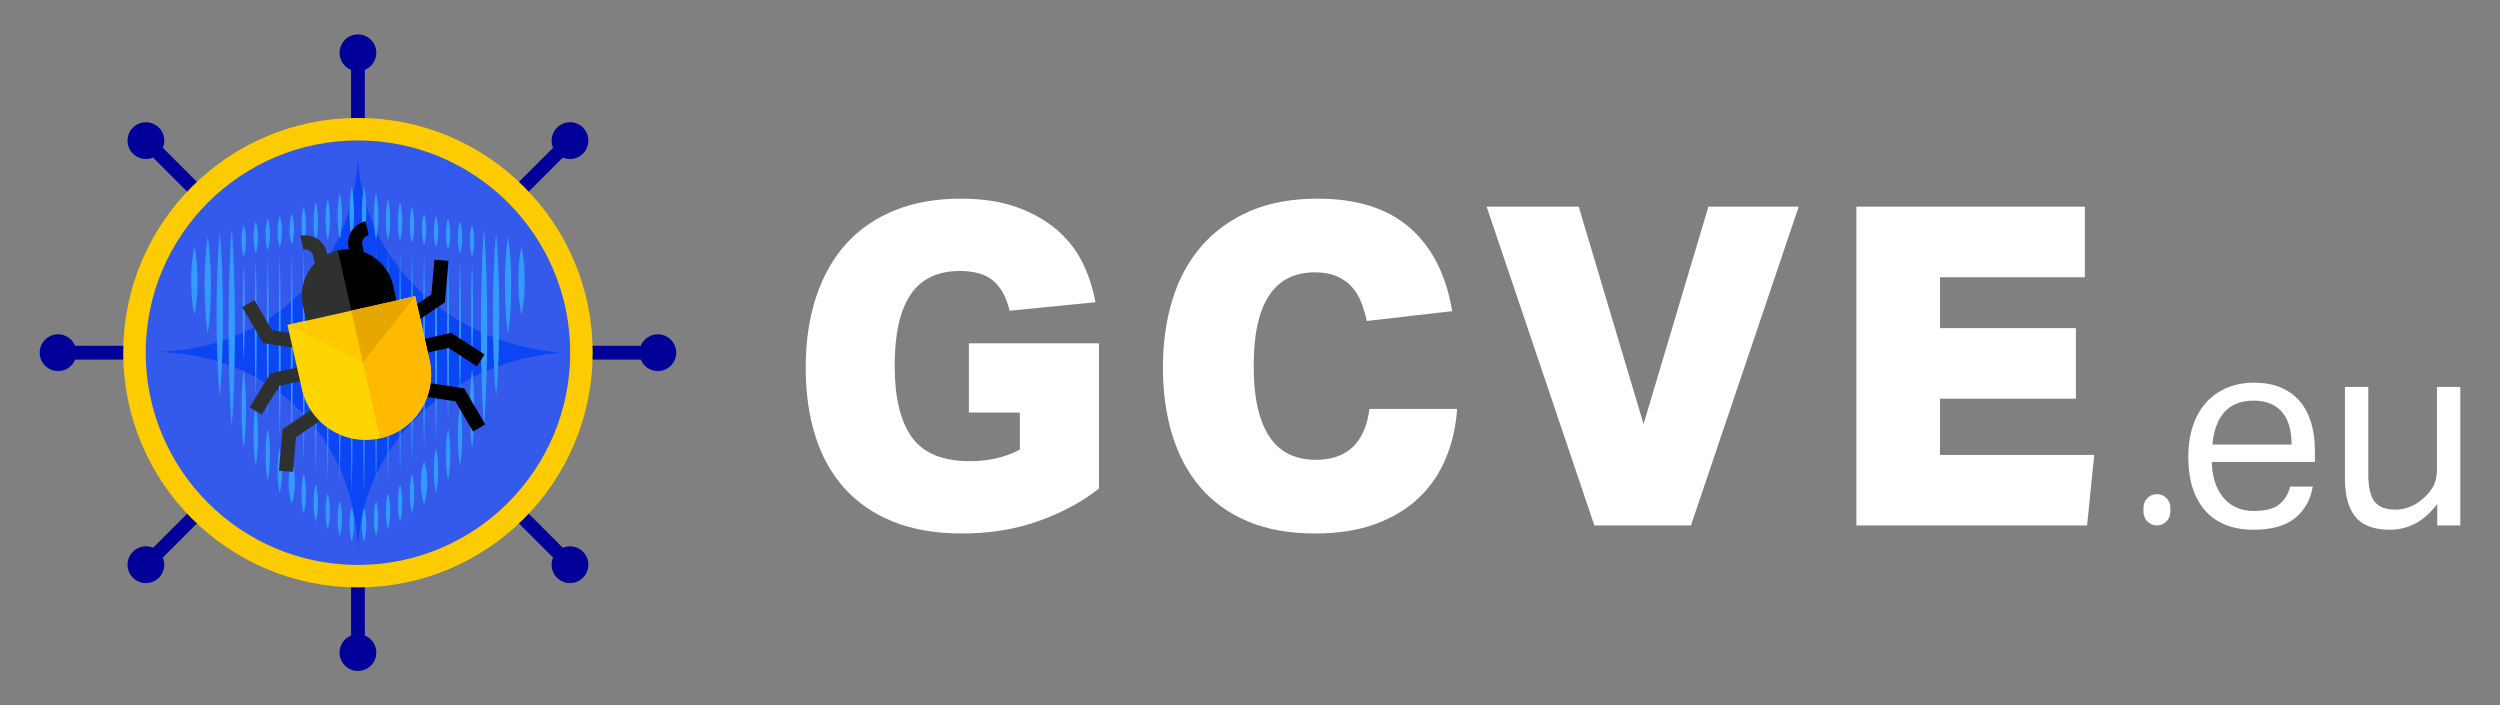 <?xml version="1.0" encoding="UTF-8"?>
<svg xmlns="http://www.w3.org/2000/svg" version="1.1" viewBox="0 0 560 158">
  <rect x="0" y="0" width="560" height="158" fill="#808080" stroke="none"/>
  <!-- Generator: Adobe Illustrator 28.6.0, SVG Export Plug-In . SVG Version: 1.2.0 Build 709)  -->
  <g>
    <g id="Layer_1">
      <g>
        <g>
          <path d="M217.033,76.901h29.144v32.5c-3.54,2.867-7.946,5.267-13.22,7.2-5.275,1.933-11.084,2.9-17.426,2.9-5.943,0-11.101-.884-15.473-2.65-4.374-1.766-8.012-4.266-10.917-7.5-2.904-3.233-5.075-7.133-6.51-11.7-1.436-4.566-2.153-9.65-2.153-15.25,0-5.933.784-11.25,2.354-15.95,1.568-4.7,3.821-8.666,6.76-11.9,2.938-3.233,6.56-5.716,10.866-7.45,4.307-1.733,9.229-2.6,14.772-2.6,4.807,0,8.979.635,12.519,1.9,3.538,1.267,6.543,2.967,9.014,5.1,2.469,2.135,4.389,4.6,5.758,7.4,1.368,2.8,2.319,5.734,2.854,8.8l-19.229,1.9c-.736-3.065-1.97-5.315-3.706-6.75-1.737-1.433-4.207-2.15-7.411-2.15-5.007,0-8.697,1.767-11.066,5.3-2.371,3.535-3.555,8.834-3.555,15.9,0,7.134,1.285,12.484,3.855,16.05,2.569,3.567,6.893,5.35,12.969,5.35,4.272,0,8.012-.866,11.217-2.6v-8.3h-11.417v-15.5Z" fill="#fff"/>
          <path d="M326.395,91.6c-.268,3.935-1.102,7.6-2.504,11s-3.405,6.35-6.009,8.85c-2.604,2.5-5.844,4.467-9.715,5.9-3.873,1.433-8.38,2.15-13.52,2.15-5.81,0-10.851-.9-15.123-2.7-4.274-1.8-7.812-4.333-10.616-7.6-2.804-3.266-4.908-7.183-6.31-11.75-1.402-4.565-2.103-9.583-2.103-15.05,0-5.6.717-10.716,2.153-15.35,1.435-4.633,3.605-8.616,6.51-11.95,2.904-3.333,6.51-5.933,10.816-7.8,4.306-1.866,9.363-2.8,15.172-2.8,8.813,0,15.706,2.185,20.681,6.55,4.974,4.367,8.128,10.584,9.465,18.65l-19.129,2.2c-.335-1.533-.769-2.966-1.302-4.3-.535-1.333-1.252-2.483-2.153-3.45-.901-.966-2.021-1.733-3.354-2.3-1.337-.565-2.939-.85-4.808-.85-9.148,0-13.72,6.967-13.72,20.9,0,3.867.333,7.15,1.001,9.85.667,2.7,1.618,4.885,2.854,6.55,1.234,1.667,2.703,2.867,4.406,3.6,1.702.734,3.588,1.1,5.658,1.1,7.011,0,11.017-3.8,12.018-11.4h19.63Z" fill="#fff"/>
          <path d="M357.141,117.7l-24.136-71.4h20.631l14.521,48.7,14.521-48.7h20.23l-24.136,71.4h-21.633Z" fill="#fff"/>
          <path d="M415.829,46.301h51.176v15.8h-32.448v11.4h30.445v15.8h-30.445v12.6h34.551l-1.602,15.8h-51.677V46.301Z" fill="#fff"/>
          <path d="M483.148,110.68h0c1.659,0,3.004,1.345,3.004,3.004v1.011c0,1.659-1.345,3.004-3.004,3.004h0c-1.659,0-3.004-1.345-3.004-3.004v-1.011c0-1.659,1.345-3.004,3.004-3.004Z" fill="#fff"/>
          <path d="M518.059,109c-.521,3-1.854,5.361-3.996,7.08-2.144,1.72-5.218,2.58-9.224,2.58-4.728,0-8.353-1.43-10.876-4.29-2.523-2.859-3.785-6.849-3.785-11.97,0-2.68.36-5.06,1.081-7.14.722-2.08,1.732-3.819,3.034-5.22,1.302-1.399,2.854-2.469,4.657-3.21,1.803-.74,3.766-1.11,5.889-1.11,2.404,0,4.467.38,6.189,1.14,1.722.76,3.134,1.81,4.236,3.15,1.102,1.34,1.923,2.931,2.464,4.77.541,1.84.811,3.86.811,6.06v2.64h-23.074c0,1.56.211,3.011.631,4.35.421,1.341,1.021,2.5,1.803,3.48.781.981,1.752,1.75,2.915,2.31,1.161.561,2.503.84,4.025.84,2.604,0,4.507-.489,5.709-1.47,1.201-.979,2.022-2.31,2.464-3.99h5.047ZM513.312,99.58c0-1.479-.16-2.82-.48-4.02-.321-1.2-.821-2.229-1.502-3.09-.682-.86-1.562-1.53-2.645-2.01-1.081-.48-2.384-.72-3.905-.72-2.765,0-4.918.84-6.46,2.52-1.543,1.68-2.454,4.12-2.734,7.32h17.727Z" fill="#fff"/>
          <path d="M525.269,86.68h5.228v19.56c0,2.88.471,4.92,1.412,6.12.941,1.2,2.474,1.8,4.597,1.8,2.323,0,4.427-.84,6.31-2.52,1.001-.879,1.763-1.809,2.283-2.79.521-.979.781-2.25.781-3.81v-18.36h5.229v31.02h-5.168v-4.8c-1.523,2-3.165,3.46-4.928,4.38-1.763.919-3.665,1.38-5.708,1.38-3.525,0-6.079-.951-7.661-2.85-1.583-1.899-2.374-4.749-2.374-8.55v-20.58Z" fill="#fff"/>
        </g>
        <g>
          <g>
            <g>
              <g>
                <g>
                  <rect x="78.639" y="11.826" width="3.087" height="134.348" transform="translate(-32.377 79.836) rotate(-45)" fill="#009"/>
                  <rect x="13.008" y="77.457" width="134.348" height="3.087" transform="translate(-32.377 79.836) rotate(-45)" fill="#009"/>
                </g>
                <g>
                  <path d="M130.592,34.412c1.608-1.608,1.608-4.214,0-5.822s-4.214-1.608-5.822,0-1.608,4.214,0,5.822,4.214,1.608,5.822,0Z" fill="#009"/>
                  <path d="M35.594,129.41c1.608-1.608,1.608-4.214,0-5.822s-4.214-1.608-5.822,0-1.608,4.214,0,5.822,4.214,1.608,5.822,0Z" fill="#009"/>
                  <path d="M124.77,129.41c1.608,1.608,4.214,1.608,5.822,0s1.608-4.214,0-5.822-4.214-1.608-5.822,0-1.608,4.214,0,5.822Z" fill="#009"/>
                  <path d="M29.772,34.412c1.608,1.608,4.214,1.608,5.822,0s1.608-4.214,0-5.822-4.214-1.608-5.822,0-1.608,4.214,0,5.822Z" fill="#009"/>
                </g>
              </g>
              <g>
                <rect x="13.008" y="77.456" width="134.347" height="3.087" fill="#009"/>
                <rect x="78.638" y="11.826" width="3.087" height="134.347" fill="#009"/>
              </g>
            </g>
            <g>
              <path d="M84.298,11.826c0-2.273-1.843-4.116-4.117-4.116s-4.116,1.843-4.116,4.116,1.843,4.117,4.116,4.117,4.117-1.843,4.117-4.117Z" fill="#009"/>
              <path d="M84.298,146.173c0-2.273-1.843-4.116-4.117-4.116s-4.116,1.843-4.116,4.116,1.843,4.117,4.116,4.117,4.117-1.843,4.117-4.117Z" fill="#009"/>
              <path d="M147.356,83.116c2.273,0,4.116-1.843,4.116-4.117s-1.843-4.116-4.116-4.116-4.117,1.843-4.117,4.116,1.843,4.117,4.117,4.117Z" fill="#009"/>
              <path d="M13.009,83.116c2.273,0,4.116-1.843,4.116-4.117s-1.843-4.116-4.116-4.116-4.117,1.843-4.117,4.116,1.843,4.117,4.117,4.117Z" fill="#009"/>
            </g>
          </g>
          <circle cx="80.182" cy="79" r="50.062" fill="#335aea" stroke="#fdcc00" stroke-miterlimit="10" stroke-width="5.038"/>
          <path d="M123.782,78.819c-24.574-2.794-43.598-21.934-43.598-45.148v-.365c0,25.136-18.706,45.511-46.212,45.511,27.506,0,46.212,20.377,46.212,45.512,0-23.213,19.024-42.354,43.598-45.147l2.602-.179c-1.46,0-2.602-.185-2.602-.185Z" fill="#0c46f4"/>
          <g>
            <path d="M46.534,53.099c.079.449.141.898.197,1.347.057.449.105.898.151,1.347.089.898.155,1.796.21,2.694.104,1.796.153,3.592.154,5.388.001,1.796-.048,3.592-.152,5.388-.054.898-.121,1.796-.21,2.694-.046.449-.094.898-.151,1.347-.057.449-.119.898-.198,1.347-.08-.449-.142-.898-.198-1.347-.058-.449-.106-.898-.151-1.347-.089-.898-.156-1.796-.21-2.694-.104-1.796-.153-3.592-.152-5.388,0-1.796.049-3.592.154-5.388.054-.898.121-1.796.21-2.694.045-.449.093-.898.151-1.347.056-.449.118-.898.197-1.347Z" fill="#339bff"/>
            <path d="M43.541,55.269c.079.317.141.633.197.95.057.317.105.633.151.95.089.633.155,1.266.21,1.899.104,1.266.153,2.532.154,3.799.001,1.266-.048,2.532-.152,3.799-.054.633-.121,1.266-.21,1.899-.046.317-.094.633-.151.95-.057.317-.119.633-.198.95-.08-.317-.142-.633-.198-.95-.058-.317-.106-.633-.151-.95-.089-.633-.156-1.266-.21-1.899-.104-1.266-.153-2.532-.152-3.799,0-1.266.049-2.532.154-3.799.054-.633.121-1.266.21-1.899.045-.317.093-.633.151-.95.056-.317.118-.633.197-.95Z" fill="#339bff"/>
            <path d="M116.823,55.269c.079.317.141.633.197.95.057.317.105.633.151.95.089.633.155,1.266.21,1.899.104,1.266.153,2.532.154,3.799.001,1.266-.048,2.532-.152,3.799-.054.633-.121,1.266-.21,1.899-.046.317-.094.633-.151.95-.057.317-.119.633-.198.95-.08-.317-.142-.633-.198-.95-.058-.317-.106-.633-.151-.95-.089-.633-.156-1.266-.21-1.899-.104-1.266-.153-2.532-.152-3.799,0-1.266.049-2.532.154-3.799.054-.633.121-1.266.21-1.899.045-.317.093-.633.151-.95.056-.317.118-.633.197-.95Z" fill="#339bff"/>
            <path d="M49.223,52.133c.077.764.142,1.528.197,2.291.057.764.105,1.528.151,2.291.089,1.528.155,3.055.21,4.583.104,3.055.153,6.11.154,9.166.001,3.055-.048,6.11-.152,9.166-.054,1.528-.121,3.055-.21,4.583-.046.764-.094,1.528-.151,2.291-.055.764-.121,1.528-.198,2.291-.077-.764-.143-1.528-.198-2.291-.058-.764-.106-1.528-.151-2.291-.089-1.528-.156-3.055-.21-4.583-.104-3.055-.153-6.11-.152-9.166,0-3.055.049-6.11.154-9.166.054-1.528.121-3.055.21-4.583.045-.764.093-1.528.151-2.291.055-.764.121-1.528.197-2.291Z" fill="#339bff"/>
            <path d="M51.911,51.215c.077.921.142,1.843.197,2.764.057.921.105,1.843.151,2.764.089,1.843.155,3.686.21,5.528.104,3.686.153,7.371.154,11.057.001,3.686-.048,7.371-.152,11.057-.054,1.843-.121,3.686-.21,5.528-.046.921-.094,1.843-.151,2.764-.055.921-.121,1.843-.198,2.764-.077-.921-.143-1.843-.198-2.764-.058-.921-.106-1.843-.151-2.764-.089-1.843-.156-3.686-.21-5.528-.104-3.686-.153-7.371-.152-11.057,0-3.686.049-7.371.154-11.057.054-1.843.121-3.686.21-5.528.045-.921.093-1.843.151-2.764.055-.921.121-1.843.197-2.764Z" fill="#339bff"/>
            <path d="M54.6,82.729c.108.733.18,1.467.243,2.2.062.733.109,1.467.147,2.2.073,1.467.107,2.933.108,4.4,0,1.467-.033,2.933-.106,4.4-.038.733-.085,1.467-.147,2.2-.064.733-.136,1.467-.245,2.2-.109-.733-.181-1.467-.245-2.2-.062-.733-.109-1.467-.147-2.2-.073-1.467-.107-2.933-.106-4.4,0-1.467.035-2.933.108-4.4.038-.733.085-1.467.147-2.2.064-.733.135-1.467.243-2.2Z" fill="#339bff"/>
            <path d="M54.6,50.38c.108.297.18.595.243.892.062.297.109.595.147.892.075.595.106,1.19.108,1.785,0,.595-.031,1.19-.106,1.785-.038.297-.085.595-.147.892-.064.297-.136.595-.245.892-.109-.297-.181-.595-.245-.892-.062-.297-.109-.595-.147-.892-.075-.595-.106-1.19-.106-1.785.001-.595.032-1.19.108-1.785.038-.297.085-.595.147-.892.064-.297.135-.595.243-.892Z" fill="#339bff"/>
            <path d="M57.288,90.802c.108.561.18,1.122.243,1.683.062.561.109,1.122.147,1.683.073,1.122.107,2.244.108,3.366,0,1.122-.033,2.244-.106,3.367-.038.561-.085,1.122-.147,1.683-.064.561-.136,1.122-.245,1.683-.109-.561-.181-1.122-.245-1.683-.062-.561-.109-1.122-.147-1.683-.073-1.122-.107-2.244-.106-3.367,0-1.122.035-2.244.108-3.366.038-.561.085-1.122.147-1.683.064-.561.136-1.122.243-1.683Z" fill="#339bff"/>
            <path d="M57.288,49.629c.108.295.18.59.243.885.062.295.109.59.147.885.075.59.106,1.18.108,1.77,0,.59-.031,1.18-.106,1.77-.038.295-.085.59-.147.885-.064.295-.136.59-.245.885-.109-.295-.181-.59-.245-.885-.062-.295-.109-.59-.147-.885-.075-.59-.106-1.18-.106-1.77.001-.59.032-1.18.108-1.77.038-.295.085-.59.147-.885.064-.295.135-.59.243-.885Z" fill="#339bff"/>
            <path d="M59.976,96.034c.108.481.18.962.243,1.443.062.481.109.962.147,1.443.073.962.107,1.923.108,2.885,0,.962-.033,1.923-.106,2.885-.038.481-.085.962-.147,1.443-.064.481-.136.962-.245,1.443-.109-.481-.181-.962-.245-1.443-.062-.481-.109-.962-.147-1.443-.073-.962-.107-1.923-.106-2.885,0-.962.035-1.923.108-2.885.038-.481.085-.962.147-1.443.064-.481.135-.962.243-1.443Z" fill="#339bff"/>
            <path d="M59.976,48.961c.108.293.18.586.243.879.062.293.109.586.147.879.075.586.106,1.172.108,1.758,0,.586-.031,1.172-.106,1.758-.038.293-.085.586-.147.879-.064.293-.136.586-.245.879-.109-.293-.181-.586-.245-.879-.062-.293-.109-.586-.147-.879-.075-.586-.106-1.172-.106-1.758.001-.586.032-1.172.108-1.758.038-.293.085-.586.147-.879.064-.293.135-.586.243-.879Z" fill="#339bff"/>
            <path d="M62.665,100.329c.108.42.18.84.243,1.26.062.42.109.84.147,1.26.075.84.106,1.68.108,2.52,0,.84-.031,1.68-.106,2.52-.038.42-.085.84-.147,1.26-.064.42-.136.84-.245,1.26-.109-.42-.181-.84-.245-1.26-.062-.42-.109-.84-.147-1.26-.075-.84-.106-1.68-.106-2.52.001-.84.032-1.68.108-2.52.038-.42.085-.84.147-1.26.064-.42.135-.84.243-1.26Z" fill="#339bff"/>
            <path d="M62.665,48.376c.108.291.18.582.243.873.062.291.109.582.147.873.075.582.106,1.164.108,1.747,0,.582-.031,1.164-.106,1.747-.038.291-.085.582-.147.873-.064.291-.136.582-.245.873-.109-.291-.181-.582-.245-.873-.062-.291-.109-.582-.147-.873-.075-.582-.106-1.164-.106-1.747.001-.582.032-1.164.108-1.747.038-.291.085-.582.147-.873.064-.291.135-.582.243-.873Z" fill="#339bff"/>
            <path d="M65.353,103.349c.079.198.141.397.197.595.057.198.105.397.151.595.088.397.158.794.21,1.191.106.794.152,1.588.153,2.381,0,.794-.045,1.588-.151,2.381-.052.397-.122.794-.21,1.191-.046.198-.094.397-.151.595-.057.198-.119.397-.198.595-.08-.198-.142-.397-.198-.595-.058-.198-.106-.397-.151-.595-.088-.397-.158-.794-.21-1.191-.106-.794-.151-1.588-.151-2.381.001-.794.047-1.588.153-2.381.052-.397.122-.794.21-1.191.045-.198.093-.397.151-.595.056-.198.118-.397.197-.595Z" fill="#339bff"/>
            <path d="M65.353,47.876c.108.29.18.579.243.869.062.29.109.579.147.869.075.579.106,1.158.108,1.737,0,.579-.031,1.158-.106,1.737-.038.29-.085.579-.147.869-.064.29-.136.579-.245.869-.109-.29-.181-.579-.245-.869-.062-.29-.109-.579-.147-.869-.075-.579-.106-1.158-.106-1.737.001-.579.032-1.158.108-1.737.038-.29.085-.579.147-.869.064-.29.135-.579.243-.869Z" fill="#339bff"/>
            <path d="M68.041,106.113c.108.372.18.743.243,1.115.062.372.109.743.147,1.115.075.743.106,1.486.108,2.229,0,.743-.031,1.486-.106,2.229-.038.372-.085.743-.147,1.115-.064.372-.136.743-.245,1.115-.109-.372-.181-.743-.245-1.115-.062-.372-.109-.743-.147-1.115-.075-.743-.106-1.486-.106-2.229.001-.743.032-1.486.108-2.229.038-.372.085-.743.147-1.115.064-.372.135-.743.243-1.115Z" fill="#339bff"/>
            <path d="M68.041,46.326c.108.335.18.671.243,1.006.062.335.109.671.147,1.006.075.671.106,1.342.108,2.013,0,.671-.031,1.342-.106,2.013-.038.335-.085.671-.147,1.006-.064.335-.136.671-.245,1.006-.109-.335-.181-.671-.245-1.006-.062-.335-.109-.671-.147-1.006-.075-.671-.106-1.342-.106-2.013.001-.671.032-1.342.108-2.013.038-.335.085-.671.147-1.006.064-.335.135-.671.243-1.006Z" fill="#339bff"/>
            <path d="M70.73,108.471c.108.352.18.704.243,1.056.062.352.109.704.147,1.056.075.704.106,1.409.108,2.113,0,.704-.031,1.409-.106,2.113-.038.352-.085.704-.147,1.056-.064.352-.136.704-.245,1.056-.109-.352-.181-.704-.245-1.056-.062-.352-.109-.704-.147-1.056-.075-.704-.106-1.409-.106-2.113.001-.704.032-1.409.108-2.113.038-.352.085-.704.147-1.056.064-.352.135-.704.243-1.056Z" fill="#339bff"/>
            <path d="M70.73,45.337c.108.362.18.723.243,1.085.062.362.109.723.147,1.085.075.723.106,1.447.108,2.17,0,.723-.031,1.447-.106,2.17-.038.362-.085.723-.147,1.085-.064.362-.136.723-.245,1.085-.109-.362-.181-.723-.245-1.085-.062-.362-.109-.723-.147-1.085-.075-.723-.106-1.447-.106-2.17.001-.723.032-1.447.108-2.17.038-.362.085-.723.147-1.085.064-.362.135-.723.243-1.085Z" fill="#339bff"/>
            <path d="M73.418,110.498c.108.337.18.674.243,1.01.062.337.109.674.147,1.01.075.674.106,1.347.108,2.021,0,.674-.031,1.347-.106,2.021-.038.337-.085.674-.147,1.01-.064.337-.136.674-.245,1.01-.109-.337-.181-.674-.245-1.01-.062-.337-.109-.674-.147-1.01-.075-.674-.106-1.347-.106-2.021.001-.674.032-1.347.108-2.021.038-.337.085-.674.147-1.01.064-.337.135-.674.243-1.01Z" fill="#339bff"/>
            <path d="M73.418,44.579c.108.382.18.764.243,1.146.062.382.109.764.147,1.146.075.764.106,1.528.108,2.293,0,.764-.031,1.528-.106,2.293-.038.382-.085.764-.147,1.146-.064.382-.136.764-.245,1.146-.109-.382-.181-.764-.245-1.146-.062-.382-.109-.764-.147-1.146-.075-.764-.106-1.528-.106-2.293.001-.764.032-1.528.108-2.293.038-.382.085-.764.147-1.146.064-.382.135-.764.243-1.146Z" fill="#339bff"/>
            <path d="M76.107,112.243c.108.325.18.649.243.974.062.325.109.649.147.974.075.649.106,1.299.108,1.948,0,.649-.031,1.299-.106,1.948-.038.325-.085.649-.147.974-.064.325-.136.649-.245.974-.109-.325-.181-.649-.245-.974-.062-.325-.109-.649-.147-.974-.075-.649-.106-1.299-.106-1.948.001-.649.032-1.299.108-1.948.038-.325.085-.649.147-.974.064-.325.135-.649.243-.974Z" fill="#339bff"/>
            <path d="M76.107,43.213c.108.432.18.863.243,1.295.062.432.109.863.147,1.295.075.863.106,1.726.108,2.589,0,.863-.031,1.726-.106,2.589-.038.432-.085.863-.147,1.295-.064.432-.136.863-.245,1.295-.109-.432-.181-.863-.245-1.295-.062-.432-.109-.863-.147-1.295-.075-.863-.106-1.726-.106-2.589.001-.863.032-1.726.108-2.589.038-.432.085-.863.147-1.295.064-.432.135-.863.243-1.295Z" fill="#339bff"/>
            <path d="M78.795,113.744c.108.315.18.63.243.944.062.315.109.63.147.944.075.63.106,1.259.108,1.889,0,.63-.031,1.259-.106,1.889-.038.315-.085.63-.147.944-.064.315-.136.63-.245.944-.109-.315-.181-.63-.245-.944-.062-.315-.109-.63-.147-.944-.075-.63-.106-1.259-.106-1.889.001-.63.032-1.259.108-1.889.038-.315.085-.63.147-.944.064-.315.135-.63.243-.944Z" fill="#339bff"/>
            <path d="M78.795,41.86c.108.484.18.968.243,1.452.062.484.109.968.147,1.452.075.968.106,1.937.108,2.905,0,.968-.031,1.937-.106,2.905-.038.484-.085.968-.147,1.452-.064.484-.136.968-.245,1.452-.109-.484-.181-.968-.245-1.452-.062-.484-.109-.968-.147-1.452-.075-.968-.106-1.937-.106-2.905.001-.968.032-1.937.108-2.905.038-.484.085-.968.147-1.452.064-.484.135-.968.243-1.452Z" fill="#339bff"/>
            <path d="M54.6,59.054c.088,1.806.135,3.612.166,5.418.02.903.024,1.806.036,2.709l.012,2.709-.011,2.709c-.012.903-.016,1.806-.036,2.709-.031,1.806-.078,3.612-.167,5.418-.089-1.806-.135-3.612-.167-5.418-.02-.903-.024-1.806-.036-2.709l-.011-2.709.012-2.709c.012-.903.016-1.806.036-2.709.031-1.806.078-3.612.166-5.418Z" fill="#339bff"/>
            <path d="M57.288,58.314c.088,2.519.135,5.037.166,7.556.02,1.259.024,2.519.036,3.778l.012,3.778-.011,3.778c-.012,1.259-.016,2.519-.036,3.778-.031,2.519-.078,5.037-.167,7.556-.089-2.519-.135-5.037-.167-7.556-.02-1.259-.024-2.519-.036-3.778l-.011-3.778.012-3.778c.012-1.259.016-2.519.036-3.778.031-2.519.078-5.037.166-7.556Z" fill="#339bff"/>
            <path d="M59.976,57.657c.088,3.048.135,6.096.166,9.144.02,1.524.024,3.048.036,4.572l.012,4.572-.011,4.572c-.012,1.524-.016,3.048-.036,4.572-.031,3.048-.078,6.096-.167,9.144-.089-3.048-.135-6.096-.167-9.144-.02-1.524-.024-3.048-.036-4.572l-.011-4.572.012-4.572c.012-1.524.016-3.048.036-4.572.031-3.048.078-6.096.166-9.144Z" fill="#339bff"/>
            <path d="M62.665,57.083l.032,1.284.024,1.284.048,2.567c.025,1.711.048,3.423.062,5.134.02,1.711.024,3.423.036,5.134l.012,5.134-.011,5.134c-.012,1.711-.016,3.423-.036,5.134-.014,1.711-.037,3.423-.062,5.134l-.048,2.567-.024,1.284-.032,1.284-.032-1.284-.024-1.284-.048-2.567c-.025-1.711-.048-3.423-.062-5.134-.02-1.711-.024-3.423-.036-5.134l-.011-5.134.012-5.134c.012-1.711.016-3.423.036-5.134.014-1.711.037-3.423.062-5.134l.048-2.567.024-1.284.032-1.284Z" fill="#339bff"/>
            <path d="M65.353,56.592l.032,1.385.024,1.385.048,2.77c.025,1.847.048,3.694.062,5.54.02,1.847.024,3.694.036,5.54l.012,5.54-.011,5.54c-.012,1.847-.016,3.694-.036,5.54-.014,1.847-.037,3.694-.062,5.54l-.048,2.77-.024,1.385-.032,1.385-.032-1.385-.024-1.385-.048-2.77c-.025-1.847-.048-3.694-.062-5.54-.02-1.847-.024-3.694-.036-5.54l-.011-5.54.012-5.54c.012-1.847.016-3.694.036-5.54.014-1.847.037-3.694.062-5.54l.048-2.77.024-1.385.032-1.385Z" fill="#339bff"/>
            <path d="M68.041,56.182l.032,1.477.024,1.477.048,2.954c.025,1.969.048,3.938.062,5.907.02,1.969.024,3.938.036,5.907l.012,5.907-.011,5.907c-.012,1.969-.016,3.938-.036,5.907-.014,1.969-.037,3.938-.062,5.907l-.048,2.954-.024,1.477-.032,1.477-.032-1.477-.024-1.477-.048-2.954c-.025-1.969-.048-3.938-.062-5.907-.02-1.969-.024-3.938-.036-5.907l-.011-5.907.012-5.907c.012-1.969.016-3.938.036-5.907.014-1.969.037-3.938.062-5.907l.048-2.954.024-1.477.032-1.477Z" fill="#339bff"/>
            <path d="M70.73,55.855l.032,1.554.024,1.554.048,3.109c.025,2.072.048,4.145.062,6.217.02,2.072.024,4.145.036,6.217l.012,6.217-.011,6.217c-.012,2.072-.016,4.145-.036,6.217-.014,2.072-.037,4.145-.062,6.217l-.048,3.109-.024,1.554-.032,1.554-.032-1.554-.024-1.554-.048-3.109c-.025-2.072-.048-4.145-.062-6.217-.02-2.072-.024-4.145-.036-6.217l-.011-6.217.012-6.217c.012-2.072.016-4.145.036-6.217.014-2.072.037-4.145.062-6.217l.048-3.109.024-1.554.032-1.554Z" fill="#339bff"/>
            <path d="M73.418,55.609l.032,1.62.024,1.62.048,3.24c.025,2.16.048,4.32.062,6.48.02,2.16.024,4.32.036,6.48l.012,6.48-.011,6.48c-.012,2.16-.016,4.32-.036,6.48-.014,2.16-.037,4.32-.062,6.48l-.048,3.24-.024,1.62-.032,1.62-.032-1.62-.024-1.62-.048-3.24c-.025-2.16-.048-4.32-.062-6.48-.02-2.16-.024-4.32-.036-6.48l-.011-6.48.012-6.48c.012-2.16.016-4.32.036-6.48.014-2.16.037-4.32.062-6.48l.048-3.24.024-1.62.032-1.62Z" fill="#339bff"/>
            <path d="M76.107,55.445l.032,1.675.024,1.675.048,3.35c.025,2.233.048,4.466.062,6.699.02,2.233.024,4.466.036,6.699l.012,6.699-.011,6.699c-.012,2.233-.016,4.466-.036,6.699-.014,2.233-.037,4.466-.062,6.699l-.048,3.35-.024,1.675-.032,1.675-.032-1.675-.024-1.675-.048-3.35c-.025-2.233-.048-4.466-.062-6.699-.02-2.233-.024-4.466-.036-6.699l-.011-6.699.012-6.699c.012-2.233.016-4.466.036-6.699.014-2.233.037-4.466.062-6.699l.048-3.35.024-1.675.032-1.675Z" fill="#339bff"/>
            <path d="M78.795,55.363l.032,1.72.024,1.72.048,3.44c.025,2.294.048,4.587.062,6.881.02,2.294.024,4.587.036,6.881l.012,6.881-.011,6.881c-.012,2.294-.016,4.587-.036,6.881-.014,2.294-.037,4.587-.062,6.881l-.048,3.44-.024,1.72-.032,1.72-.032-1.72-.024-1.72-.048-3.44c-.025-2.294-.048-4.587-.062-6.881-.02-2.294-.024-4.587-.036-6.881l-.011-6.881.012-6.881c.012-2.294.016-4.587.036-6.881.014-2.294.037-4.587.062-6.881l.048-3.44.024-1.72.032-1.72Z" fill="#339bff"/>
            <path d="M113.81,53.099c.079.449.141.898.197,1.347.057.449.105.898.151,1.347.089.898.155,1.796.21,2.694.104,1.796.153,3.592.154,5.388.001,1.796-.048,3.592-.152,5.388-.054.898-.121,1.796-.21,2.694-.046.449-.094.898-.151,1.347-.057.449-.119.898-.198,1.347-.08-.449-.142-.898-.198-1.347-.058-.449-.106-.898-.151-1.347-.089-.898-.156-1.796-.21-2.694-.104-1.796-.153-3.592-.152-5.388,0-1.796.049-3.592.154-5.388.054-.898.121-1.796.21-2.694.045-.449.093-.898.151-1.347.056-.449.118-.898.197-1.347Z" fill="#339bff"/>
            <path d="M111.122,52.133c.077.764.142,1.528.197,2.291.057.764.105,1.528.151,2.291.089,1.528.155,3.055.21,4.583.104,3.055.153,6.11.154,9.166.001,3.055-.048,6.11-.152,9.166-.054,1.528-.121,3.055-.21,4.583-.046.764-.094,1.528-.151,2.291-.055.764-.121,1.528-.198,2.291-.077-.764-.143-1.528-.198-2.291-.058-.764-.106-1.528-.151-2.291-.089-1.528-.156-3.055-.21-4.583-.104-3.055-.153-6.11-.152-9.166,0-3.055.049-6.11.154-9.166.054-1.528.121-3.055.21-4.583.045-.764.093-1.528.151-2.291.055-.764.121-1.528.197-2.291Z" fill="#339bff"/>
            <path d="M108.434,51.215c.077.921.142,1.843.197,2.764.057.921.105,1.843.151,2.764.089,1.843.155,3.686.21,5.528.104,3.686.153,7.371.154,11.057.001,3.686-.048,7.371-.152,11.057-.054,1.843-.121,3.686-.21,5.528-.046.921-.094,1.843-.151,2.764-.055.921-.121,1.843-.198,2.764-.077-.921-.143-1.843-.198-2.764-.058-.921-.106-1.843-.151-2.764-.089-1.843-.156-3.686-.21-5.528-.104-3.686-.153-7.371-.152-11.057,0-3.686.049-7.371.154-11.057.054-1.843.121-3.686.21-5.528.045-.921.093-1.843.151-2.764.055-.921.121-1.843.197-2.764Z" fill="#339bff"/>
            <path d="M105.745,82.729c.108.733.18,1.467.243,2.2.062.733.109,1.467.147,2.2.073,1.467.107,2.933.108,4.4,0,1.467-.033,2.933-.106,4.4-.038.733-.085,1.467-.147,2.2-.064.733-.136,1.467-.245,2.2-.109-.733-.181-1.467-.245-2.2-.062-.733-.109-1.467-.147-2.2-.073-1.467-.107-2.933-.106-4.4,0-1.467.035-2.933.108-4.4.038-.733.085-1.467.147-2.2.064-.733.136-1.467.243-2.2Z" fill="#339bff"/>
            <path d="M105.745,50.38c.108.297.18.595.243.892.062.297.109.595.147.892.075.595.106,1.19.108,1.785,0,.595-.031,1.19-.106,1.785-.038.297-.085.595-.147.892-.064.297-.136.595-.245.892-.109-.297-.181-.595-.245-.892-.062-.297-.109-.595-.147-.892-.075-.595-.106-1.19-.106-1.785.001-.595.032-1.19.108-1.785.038-.297.085-.595.147-.892.064-.297.135-.595.243-.892Z" fill="#339bff"/>
            <path d="M103.057,90.802c.108.561.18,1.122.243,1.683.062.561.109,1.122.147,1.683.073,1.122.107,2.244.108,3.366,0,1.122-.033,2.244-.106,3.367-.038.561-.085,1.122-.147,1.683-.064.561-.136,1.122-.245,1.683-.109-.561-.181-1.122-.245-1.683-.062-.561-.109-1.122-.147-1.683-.073-1.122-.107-2.244-.106-3.367,0-1.122.035-2.244.108-3.366.038-.561.085-1.122.147-1.683.064-.561.136-1.122.243-1.683Z" fill="#339bff"/>
            <path d="M103.057,49.629c.108.295.18.59.243.885.062.295.109.59.147.885.075.59.106,1.18.108,1.77,0,.59-.031,1.18-.106,1.77-.038.295-.085.59-.147.885-.064.295-.136.59-.245.885-.109-.295-.181-.59-.245-.885-.062-.295-.109-.59-.147-.885-.075-.59-.106-1.18-.106-1.77.001-.59.032-1.18.108-1.77.038-.295.085-.59.147-.885.064-.295.135-.59.243-.885Z" fill="#339bff"/>
            <path d="M100.369,96.034c.108.481.18.962.243,1.443.062.481.109.962.147,1.443.073.962.107,1.923.108,2.885,0,.962-.033,1.923-.106,2.885-.038.481-.085.962-.147,1.443-.064.481-.136.962-.245,1.443-.109-.481-.181-.962-.245-1.443-.062-.481-.109-.962-.147-1.443-.073-.962-.107-1.923-.106-2.885,0-.962.035-1.923.108-2.885.038-.481.085-.962.147-1.443.064-.481.136-.962.243-1.443Z" fill="#339bff"/>
            <path d="M100.369,48.961c.108.293.18.586.243.879.062.293.109.586.147.879.075.586.106,1.172.108,1.758,0,.586-.031,1.172-.106,1.758-.038.293-.085.586-.147.879-.064.293-.136.586-.245.879-.109-.293-.181-.586-.245-.879-.062-.293-.109-.586-.147-.879-.075-.586-.106-1.172-.106-1.758.001-.586.032-1.172.108-1.758.038-.293.085-.586.147-.879.064-.293.135-.586.243-.879Z" fill="#339bff"/>
            <path d="M97.68,100.329c.108.42.18.84.243,1.26.062.42.109.84.147,1.26.075.84.106,1.68.108,2.52,0,.84-.031,1.68-.106,2.52-.038.42-.085.84-.147,1.26-.064.42-.136.84-.245,1.26-.109-.42-.181-.84-.245-1.26-.062-.42-.109-.84-.147-1.26-.075-.84-.106-1.68-.106-2.52.001-.84.032-1.68.108-2.52.038-.42.085-.84.147-1.26.064-.42.135-.84.243-1.26Z" fill="#339bff"/>
            <path d="M97.68,48.376c.108.291.18.582.243.873.062.291.109.582.147.873.075.582.106,1.164.108,1.747,0,.582-.031,1.164-.106,1.747-.038.291-.085.582-.147.873-.064.291-.136.582-.245.873-.109-.291-.181-.582-.245-.873-.062-.291-.109-.582-.147-.873-.075-.582-.106-1.164-.106-1.747.001-.582.032-1.164.108-1.747.038-.291.085-.582.147-.873.064-.291.135-.582.243-.873Z" fill="#339bff"/>
            <path d="M94.992,103.349c.079.198.141.397.197.595.057.198.105.397.151.595.088.397.158.794.21,1.191.106.794.152,1.588.153,2.381,0,.794-.045,1.588-.151,2.381-.052.397-.122.794-.21,1.191-.046.198-.094.397-.151.595-.057.198-.119.397-.198.595-.08-.198-.142-.397-.198-.595-.058-.198-.106-.397-.151-.595-.088-.397-.158-.794-.21-1.191-.106-.794-.151-1.588-.151-2.381.001-.794.047-1.588.153-2.381.052-.397.122-.794.21-1.191.045-.198.093-.397.151-.595.056-.198.118-.397.197-.595Z" fill="#339bff"/>
            <path d="M94.992,47.876c.108.29.18.579.243.869.062.29.109.579.147.869.075.579.106,1.158.108,1.737,0,.579-.031,1.158-.106,1.737-.038.29-.085.579-.147.869-.064.29-.136.579-.245.869-.109-.29-.181-.579-.245-.869-.062-.29-.109-.579-.147-.869-.075-.579-.106-1.158-.106-1.737.001-.579.032-1.158.108-1.737.038-.29.085-.579.147-.869.064-.29.135-.579.243-.869Z" fill="#339bff"/>
            <path d="M92.303,106.113c.108.372.18.743.243,1.115.062.372.109.743.147,1.115.075.743.106,1.486.108,2.229,0,.743-.031,1.486-.106,2.229-.038.372-.085.743-.147,1.115-.064.372-.136.743-.245,1.115-.109-.372-.181-.743-.245-1.115-.062-.372-.109-.743-.147-1.115-.075-.743-.106-1.486-.106-2.229.001-.743.032-1.486.108-2.229.038-.372.085-.743.147-1.115.064-.372.135-.743.243-1.115Z" fill="#339bff"/>
            <path d="M92.303,46.326c.108.335.18.671.243,1.006.062.335.109.671.147,1.006.075.671.106,1.342.108,2.013,0,.671-.031,1.342-.106,2.013-.038.335-.085.671-.147,1.006-.064.335-.136.671-.245,1.006-.109-.335-.181-.671-.245-1.006-.062-.335-.109-.671-.147-1.006-.075-.671-.106-1.342-.106-2.013.001-.671.032-1.342.108-2.013.038-.335.085-.671.147-1.006.064-.335.135-.671.243-1.006Z" fill="#339bff"/>
            <path d="M89.615,108.471c.108.352.18.704.243,1.056.062.352.109.704.147,1.056.075.704.106,1.409.108,2.113,0,.704-.031,1.409-.106,2.113-.038.352-.085.704-.147,1.056-.064.352-.136.704-.245,1.056-.109-.352-.181-.704-.245-1.056-.062-.352-.109-.704-.147-1.056-.075-.704-.106-1.409-.106-2.113.001-.704.032-1.409.108-2.113.038-.352.085-.704.147-1.056.064-.352.135-.704.243-1.056Z" fill="#339bff"/>
            <path d="M89.615,45.337c.108.362.18.723.243,1.085.062.362.109.723.147,1.085.075.723.106,1.447.108,2.17,0,.723-.031,1.447-.106,2.17-.038.362-.085.723-.147,1.085-.064.362-.136.723-.245,1.085-.109-.362-.181-.723-.245-1.085-.062-.362-.109-.723-.147-1.085-.075-.723-.106-1.447-.106-2.17.001-.723.032-1.447.108-2.17.038-.362.085-.723.147-1.085.064-.362.135-.723.243-1.085Z" fill="#339bff"/>
            <path d="M86.927,110.498c.108.337.18.674.243,1.01.062.337.109.674.147,1.01.075.674.106,1.347.108,2.021,0,.674-.031,1.347-.106,2.021-.038.337-.085.674-.147,1.01-.064.337-.136.674-.245,1.01-.109-.337-.181-.674-.245-1.01-.062-.337-.109-.674-.147-1.01-.075-.674-.106-1.347-.106-2.021.001-.674.032-1.347.108-2.021.038-.337.085-.674.147-1.01.064-.337.135-.674.243-1.01Z" fill="#339bff"/>
            <path d="M86.927,44.579c.108.382.18.764.243,1.146.062.382.109.764.147,1.146.075.764.106,1.528.108,2.293,0,.764-.031,1.528-.106,2.293-.038.382-.085.764-.147,1.146-.064.382-.136.764-.245,1.146-.109-.382-.181-.764-.245-1.146-.062-.382-.109-.764-.147-1.146-.075-.764-.106-1.528-.106-2.293.001-.764.032-1.528.108-2.293.038-.382.085-.764.147-1.146.064-.382.135-.764.243-1.146Z" fill="#339bff"/>
            <path d="M84.238,112.243c.108.325.18.649.243.974.062.325.109.649.147.974.075.649.106,1.299.108,1.948,0,.649-.031,1.299-.106,1.948-.038.325-.085.649-.147.974-.064.325-.136.649-.245.974-.109-.325-.181-.649-.245-.974-.062-.325-.109-.649-.147-.974-.075-.649-.106-1.299-.106-1.948.001-.649.032-1.299.108-1.948.038-.325.085-.649.147-.974.064-.325.135-.649.243-.974Z" fill="#339bff"/>
            <path d="M84.238,43.213c.108.432.18.863.243,1.295.062.432.109.863.147,1.295.075.863.106,1.726.108,2.589,0,.863-.031,1.726-.106,2.589-.038.432-.085.863-.147,1.295-.064.432-.136.863-.245,1.295-.109-.432-.181-.863-.245-1.295-.062-.432-.109-.863-.147-1.295-.075-.863-.106-1.726-.106-2.589.001-.863.032-1.726.108-2.589.038-.432.085-.863.147-1.295.064-.432.135-.863.243-1.295Z" fill="#339bff"/>
            <path d="M81.55,113.744c.108.315.18.63.243.944.062.315.109.63.147.944.075.63.106,1.259.108,1.889,0,.63-.031,1.259-.106,1.889-.038.315-.085.63-.147.944-.064.315-.136.63-.245.944-.109-.315-.181-.63-.245-.944-.062-.315-.109-.63-.147-.944-.075-.63-.106-1.259-.106-1.889.001-.63.032-1.259.108-1.889.038-.315.085-.63.147-.944.064-.315.135-.63.243-.944Z" fill="#339bff"/>
            <path d="M81.55,41.86c.108.484.18.968.243,1.452.062.484.109.968.147,1.452.075.968.106,1.937.108,2.905,0,.968-.031,1.937-.106,2.905-.038.484-.085.968-.147,1.452-.064.484-.136.968-.245,1.452-.109-.484-.181-.968-.245-1.452-.062-.484-.109-.968-.147-1.452-.075-.968-.106-1.937-.106-2.905.001-.968.032-1.937.108-2.905.038-.484.085-.968.147-1.452.064-.484.135-.968.243-1.452Z" fill="#339bff"/>
            <path d="M105.745,59.054c.088,1.806.135,3.612.166,5.418.02.903.024,1.806.036,2.709l.012,2.709-.011,2.709c-.012.903-.016,1.806-.036,2.709-.031,1.806-.078,3.612-.167,5.418-.089-1.806-.135-3.612-.167-5.418-.02-.903-.024-1.806-.036-2.709l-.011-2.709.012-2.709c.012-.903.016-1.806.036-2.709.031-1.806.078-3.612.166-5.418Z" fill="#339bff"/>
            <path d="M103.057,58.314c.088,2.519.135,5.037.166,7.556.02,1.259.024,2.519.036,3.778l.012,3.778-.011,3.778c-.012,1.259-.016,2.519-.036,3.778-.031,2.519-.078,5.037-.167,7.556-.089-2.519-.135-5.037-.167-7.556-.02-1.259-.024-2.519-.036-3.778l-.011-3.778.012-3.778c.012-1.259.016-2.519.036-3.778.031-2.519.078-5.037.166-7.556Z" fill="#339bff"/>
            <path d="M100.369,57.657c.088,3.048.135,6.096.166,9.144.02,1.524.024,3.048.036,4.572l.012,4.572-.011,4.572c-.012,1.524-.016,3.048-.036,4.572-.031,3.048-.078,6.096-.167,9.144-.089-3.048-.135-6.096-.167-9.144-.02-1.524-.024-3.048-.036-4.572l-.011-4.572.012-4.572c.012-1.524.016-3.048.036-4.572.031-3.048.078-6.096.166-9.144Z" fill="#339bff"/>
            <path d="M97.68,57.083l.032,1.284.024,1.284.048,2.567c.025,1.711.048,3.423.062,5.134.02,1.711.024,3.423.036,5.134l.012,5.134-.011,5.134c-.012,1.711-.016,3.423-.036,5.134-.014,1.711-.037,3.423-.062,5.134l-.048,2.567-.024,1.284-.032,1.284-.032-1.284-.024-1.284-.048-2.567c-.025-1.711-.048-3.423-.062-5.134-.02-1.711-.024-3.423-.036-5.134l-.011-5.134.012-5.134c.012-1.711.016-3.423.036-5.134.014-1.711.037-3.423.062-5.134l.048-2.567.024-1.284.032-1.284Z" fill="#339bff"/>
            <path d="M94.992,56.592l.032,1.385.024,1.385.048,2.77c.025,1.847.048,3.694.062,5.54.02,1.847.024,3.694.036,5.54l.012,5.54-.011,5.54c-.012,1.847-.016,3.694-.036,5.54-.014,1.847-.037,3.694-.062,5.54l-.048,2.77-.024,1.385-.032,1.385-.032-1.385-.024-1.385-.048-2.77c-.025-1.847-.048-3.694-.062-5.54-.02-1.847-.024-3.694-.036-5.54l-.011-5.54.012-5.54c.012-1.847.016-3.694.036-5.54.014-1.847.037-3.694.062-5.54l.048-2.77.024-1.385.032-1.385Z" fill="#339bff"/>
            <path d="M92.303,56.182l.032,1.477.024,1.477.048,2.954c.025,1.969.048,3.938.062,5.907.02,1.969.024,3.938.036,5.907l.012,5.907-.011,5.907c-.012,1.969-.016,3.938-.036,5.907-.014,1.969-.037,3.938-.062,5.907l-.048,2.954-.024,1.477-.032,1.477-.032-1.477-.024-1.477-.048-2.954c-.025-1.969-.048-3.938-.062-5.907-.02-1.969-.024-3.938-.036-5.907l-.011-5.907.012-5.907c.012-1.969.016-3.938.036-5.907.014-1.969.037-3.938.062-5.907l.048-2.954.024-1.477.032-1.477Z" fill="#339bff"/>
            <path d="M89.615,55.855l.032,1.554.024,1.554.048,3.109c.025,2.072.048,4.145.062,6.217.02,2.072.024,4.145.036,6.217l.012,6.217-.011,6.217c-.012,2.072-.016,4.145-.036,6.217-.014,2.072-.037,4.145-.062,6.217l-.048,3.109-.024,1.554-.032,1.554-.032-1.554-.024-1.554-.048-3.109c-.025-2.072-.048-4.145-.062-6.217-.02-2.072-.024-4.145-.036-6.217l-.011-6.217.012-6.217c.012-2.072.016-4.145.036-6.217.014-2.072.037-4.145.062-6.217l.048-3.109.024-1.554.032-1.554Z" fill="#339bff"/>
            <path d="M86.927,55.609l.032,1.62.024,1.62.048,3.24c.025,2.16.048,4.32.062,6.48.02,2.16.024,4.32.036,6.48l.012,6.48-.011,6.48c-.012,2.16-.016,4.32-.036,6.48-.014,2.16-.037,4.32-.062,6.48l-.048,3.24-.024,1.62-.032,1.62-.032-1.62-.024-1.62-.048-3.24c-.025-2.16-.048-4.32-.062-6.48-.02-2.16-.024-4.32-.036-6.48l-.011-6.48.012-6.48c.012-2.16.016-4.32.036-6.48.014-2.16.037-4.32.062-6.48l.048-3.24.024-1.62.032-1.62Z" fill="#339bff"/>
            <path d="M84.238,55.445l.032,1.675.024,1.675.048,3.35c.025,2.233.048,4.466.062,6.699.02,2.233.024,4.466.036,6.699l.012,6.699-.011,6.699c-.012,2.233-.016,4.466-.036,6.699-.014,2.233-.037,4.466-.062,6.699l-.048,3.35-.024,1.675-.032,1.675-.032-1.675-.024-1.675-.048-3.35c-.025-2.233-.048-4.466-.062-6.699-.02-2.233-.024-4.466-.036-6.699l-.011-6.699.012-6.699c.012-2.233.016-4.466.036-6.699.014-2.233.037-4.466.062-6.699l.048-3.35.024-1.675.032-1.675Z" fill="#339bff"/>
            <path d="M81.55,55.363l.032,1.72.024,1.72.048,3.44c.025,2.294.048,4.587.062,6.881.02,2.294.024,4.587.036,6.881l.012,6.881-.011,6.881c-.012,2.294-.016,4.587-.036,6.881-.014,2.294-.037,4.587-.062,6.881l-.048,3.44-.024,1.72-.032,1.72-.032-1.72-.024-1.72-.048-3.44c-.025-2.294-.048-4.587-.062-6.881-.02-2.294-.024-4.587-.036-6.881l-.011-6.881.012-6.881c.012-2.294.016-4.587.036-6.881.014-2.294.037-4.587.062-6.881l.048-3.44.024-1.72.032-1.72Z" fill="#339bff"/>
          </g>
          <g>
            <g>
              <polygon points="65.629 105.708 62.476 105.434 63.283 96.142 70.546 91.227 72.32 93.847 66.305 97.918 65.629 105.708" fill="#2f3030"/>
              <polygon points="65.859 77.922 58.954 76.855 54.253 68.799 56.986 67.204 60.927 73.958 66.342 74.795 65.859 77.922" fill="#2f3030"/>
              <polygon points="58.61 92.88 55.917 91.218 60.596 83.639 67.392 82.113 68.085 85.201 62.589 86.435 58.61 92.88" fill="#2f3030"/>
            </g>
            <g>
              <polygon points="105.955 96.656 102.014 89.902 94.837 88.793 95.32 85.666 103.987 87.006 108.688 95.061 105.955 96.656"/>
              <polygon points="93.872 71.634 92.098 69.014 96.636 65.943 97.313 58.152 100.465 58.426 99.658 67.718 93.872 71.634"/>
              <polygon points="106.818 82.059 100.466 77.933 94.97 79.166 94.277 76.079 101.073 74.553 108.542 79.406 106.818 82.059"/>
            </g>
            <path d="M73.751,58.88l-3.088.693-.506-2.255c-.222-.991-1.21-1.616-2.2-1.394l-.693-3.088c2.693-.605,5.377,1.095,5.981,3.788l.506,2.255h0Z" fill="#2f3030"/>
            <path d="M81.686,57.099l-3.088.693-.506-2.255c-.605-2.693,1.095-5.377,3.788-5.981l.693,3.088c-.991.222-1.616,1.21-1.394,2.2l.506,2.255h0Z"/>
            <path d="M85.12,98.19h0c-7.899,1.773-15.74-3.193-17.513-11.092l-3.21-14.303,28.606-6.421,3.211,14.303c1.773,7.899-3.193,15.74-11.092,17.513Z" fill="#ffd500"/>
            <path d="M85.12,98.19h0l-6.421-28.606,14.303-3.21,3.211,14.303c1.773,7.899-3.193,15.74-11.092,17.513Z" fill="#ffba00"/>
            <path d="M75.671,56.095h0c-5.578,1.252-9.084,6.789-7.832,12.366l1.26,5.613,20.199-4.534-1.26-5.613c-1.252-5.578-6.789-9.084-12.367-7.832Z" fill="#2f3030"/>
            <path d="M75.671,56.095h0c.851,3.793,3.527,15.713,3.527,15.713l10.1-2.267-1.26-5.613c-1.252-5.578-6.789-9.084-12.367-7.832Z"/>
            <polygon points="93.002 66.374 64.397 72.795 81.303 81.183 93.002 66.374" fill="#ffc900"/>
            <polygon points="93.002 66.374 78.699 69.584 81.303 81.183 93.002 66.374" fill="#e5a700"/>
          </g>
        </g>
      </g>
    </g>
  </g>
</svg>